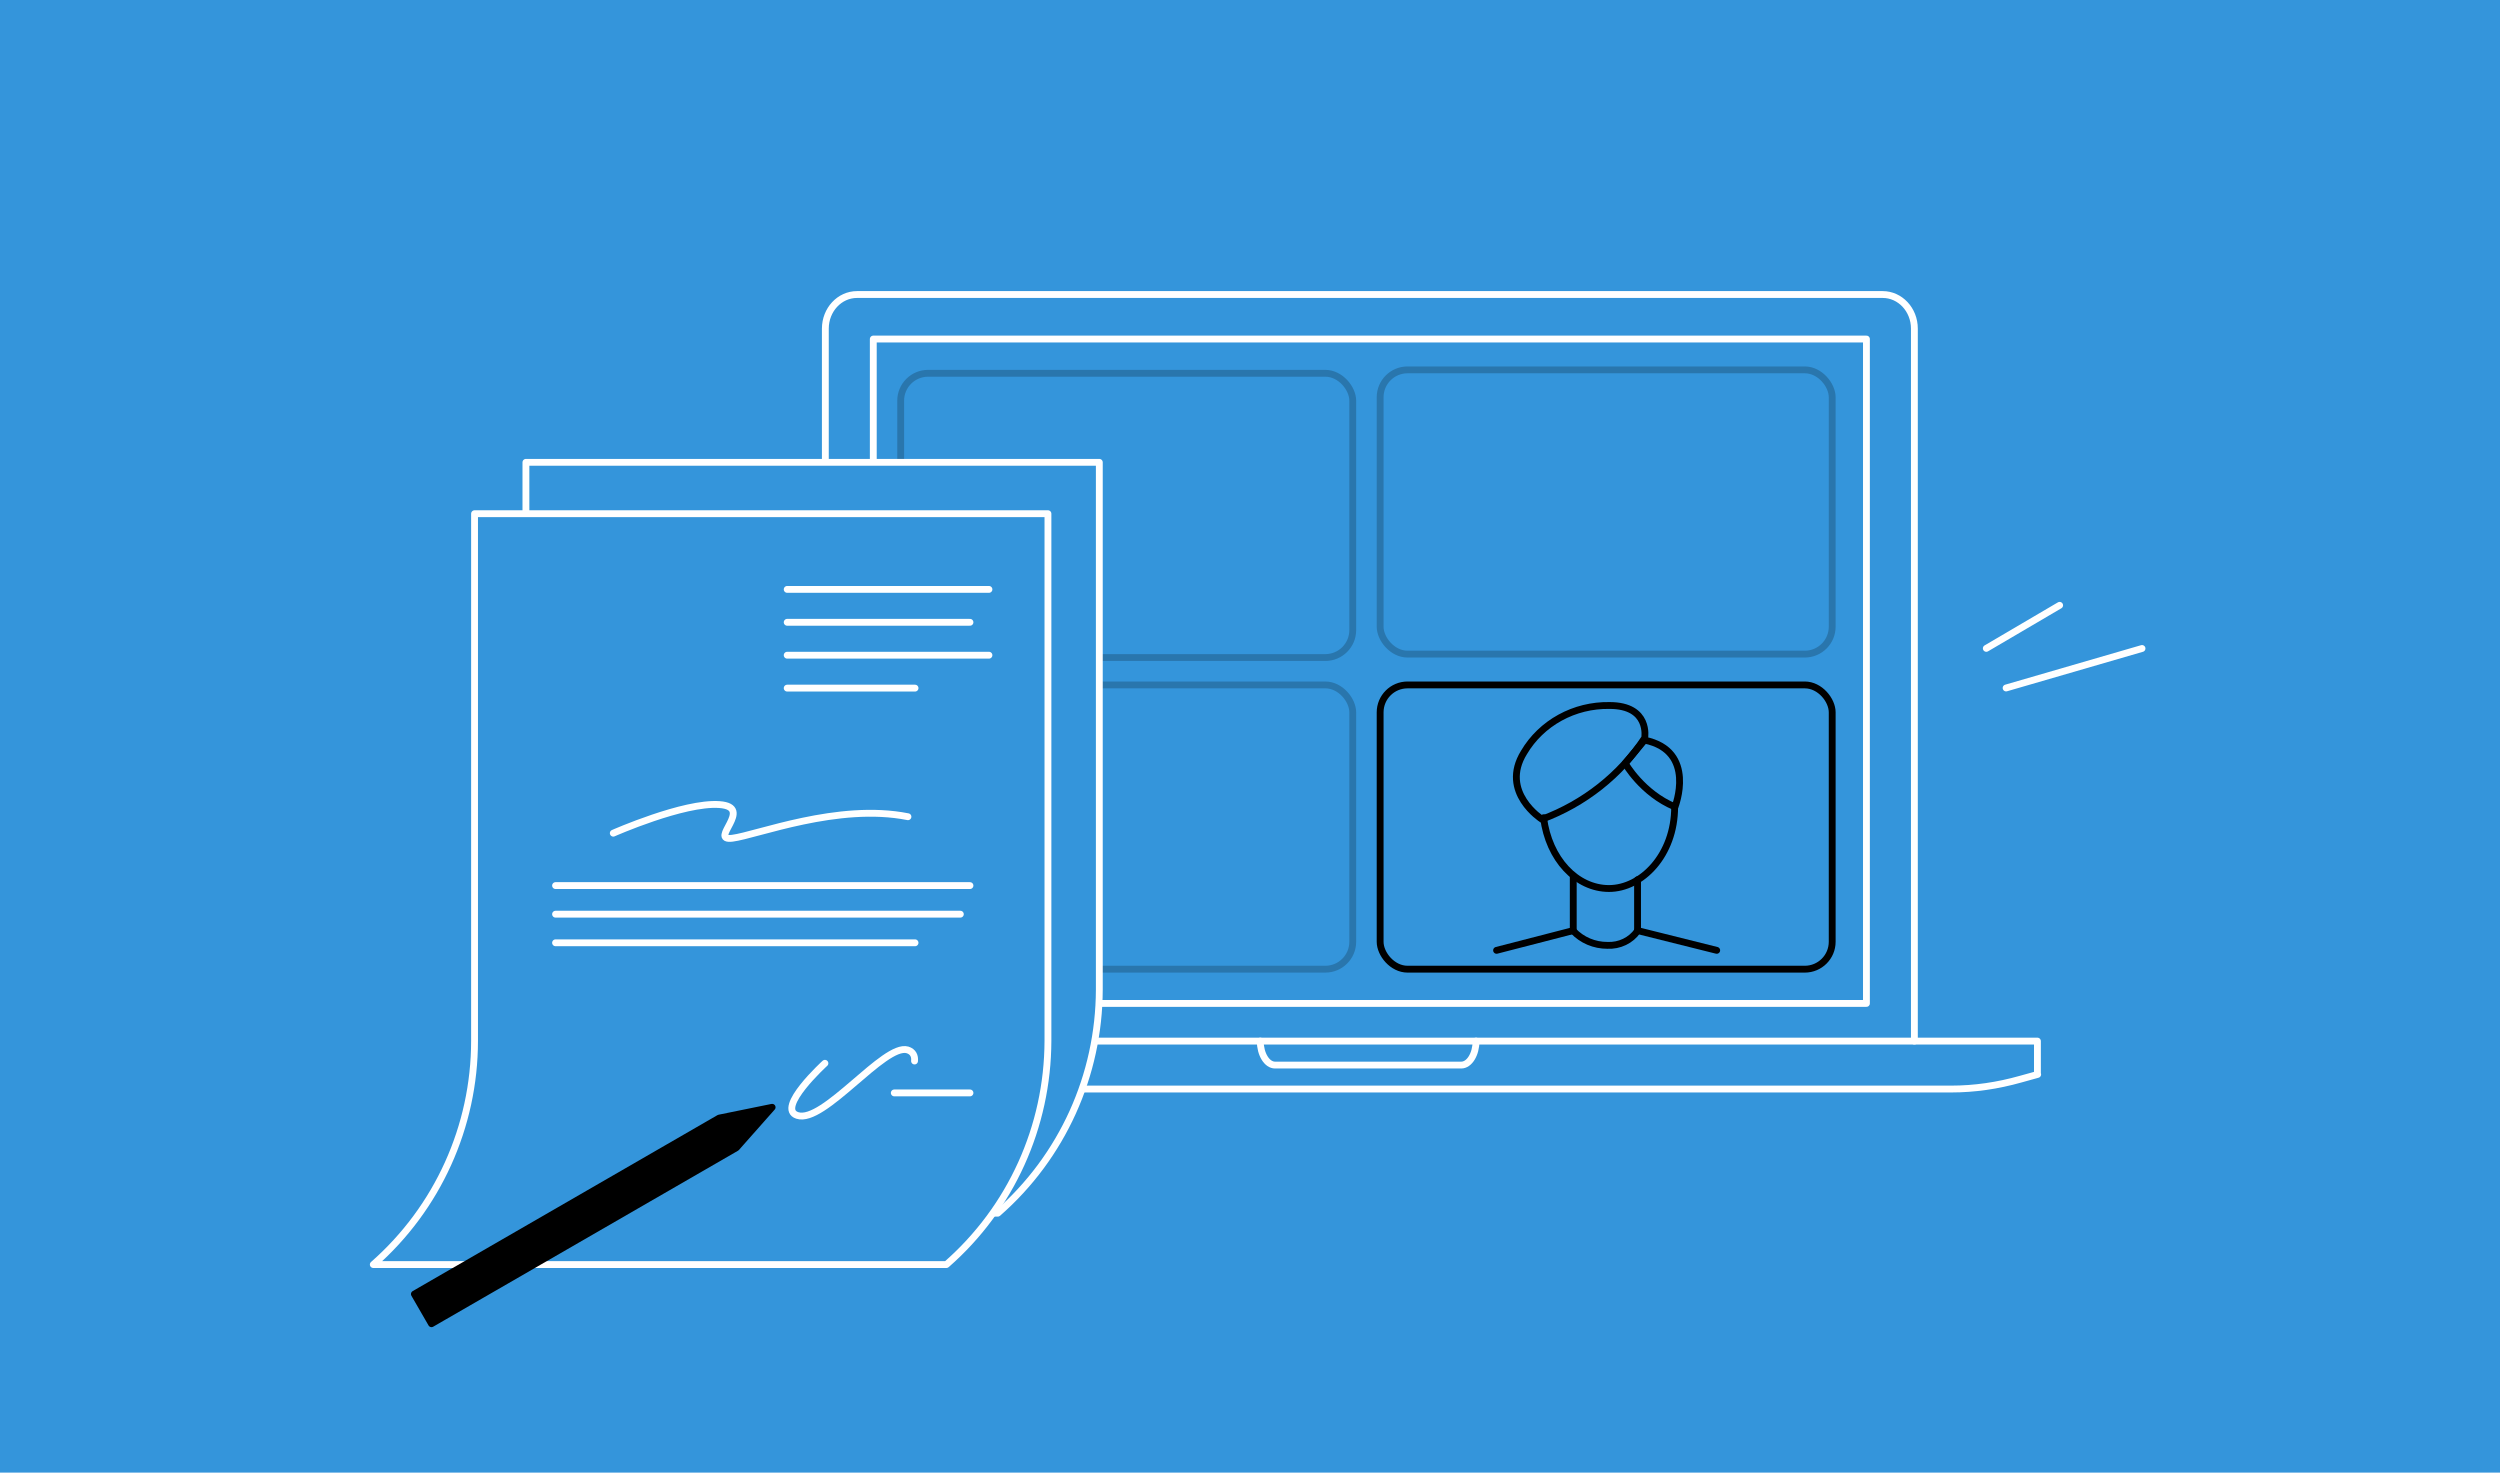 <?xml version="1.0" encoding="UTF-8"?> <svg xmlns="http://www.w3.org/2000/svg" width="730" height="430" viewBox="0 0 730 430" fill="none"> <rect width="730" height="430" fill="#3495DB"></rect> <rect x="403" y="200" width="132" height="83" rx="8" stroke="black" stroke-width="2"></rect> <rect opacity="0.21" x="403" y="108" width="132" height="83" rx="8" stroke="black" stroke-width="2"></rect> <rect opacity="0.21" x="263" y="200" width="132" height="83" rx="8" stroke="black" stroke-width="2"></rect> <rect opacity="0.21" x="263" y="109" width="132" height="83" rx="8" stroke="black" stroke-width="2"></rect> <path d="M241 304V95.957C241 90.492 245.108 86 250.261 86H549.739C554.822 86 559 90.417 559 95.957V304" stroke="white" stroke-width="2" stroke-miterlimit="10" stroke-linecap="round" stroke-linejoin="round"></path> <path d="M545 99H255V293H545V99Z" stroke="white" stroke-width="2" stroke-miterlimit="10" stroke-linecap="round" stroke-linejoin="round"></path> <path d="M595 313.731L589.991 315.121C583.312 317.007 576.564 318 569.746 318H227.254C220.436 318 213.688 317.007 207.009 315.121L202 313.731V304H594.93V313.731H595Z" stroke="white" stroke-width="2" stroke-miterlimit="10" stroke-linecap="round" stroke-linejoin="round"></path> <path d="M368 304C368 307.839 369.947 311 372.311 311H426.689C429.053 311 431 307.839 431 304" stroke="white" stroke-width="2" stroke-miterlimit="10" stroke-linecap="round" stroke-linejoin="round"></path> <path d="M291.358 354.25H124C142.776 337.766 153.568 313.963 153.568 288.904V135H321V288.978C320.926 313.963 310.208 337.766 291.358 354.25Z" fill="#3495DB" stroke="white" stroke-width="2" stroke-miterlimit="10" stroke-linecap="round" stroke-linejoin="round"></path> <path d="M244.86 157.103H303.776" stroke="white" stroke-width="2" stroke-miterlimit="10" stroke-linecap="round" stroke-linejoin="round"></path> <path d="M244.86 166.712H298.231" stroke="white" stroke-width="2" stroke-miterlimit="10" stroke-linecap="round" stroke-linejoin="round"></path> <path d="M244.86 176.321H303.776" stroke="white" stroke-width="2" stroke-miterlimit="10" stroke-linecap="round" stroke-linejoin="round"></path> <path d="M244.86 185.931H282.191" stroke="white" stroke-width="2" stroke-miterlimit="10" stroke-linecap="round" stroke-linejoin="round"></path> <path d="M194.078 228.288C194.078 228.288 214.628 219.196 225.051 219.935C235.474 220.675 221.651 230.654 228.821 229.767C235.918 228.88 259.72 219.418 280.122 223.484" fill="#3495DB"></path> <path d="M194.078 228.288C194.078 228.288 214.628 219.196 225.051 219.935C235.474 220.675 221.651 230.654 228.821 229.767C235.918 228.88 259.72 219.418 280.122 223.484" stroke="white" stroke-width="2" stroke-miterlimit="10" stroke-linecap="round" stroke-linejoin="round"></path> <path d="M177.222 243.591H298.231" stroke="white" stroke-width="2" stroke-miterlimit="10" stroke-linecap="round" stroke-linejoin="round"></path> <path d="M177.222 251.943H295.422" stroke="white" stroke-width="2" stroke-miterlimit="10" stroke-linecap="round" stroke-linejoin="round"></path> <path d="M177.222 260.296H282.19" stroke="white" stroke-width="2" stroke-miterlimit="10" stroke-linecap="round" stroke-linejoin="round"></path> <path d="M276.13 304.131H298.232" stroke="white" stroke-width="2" stroke-miterlimit="10" stroke-linecap="round" stroke-linejoin="round"></path> <path d="M255.877 295.483C255.877 295.483 241.462 308.64 247.819 310.71C255.507 313.224 273.174 289.643 279.975 291.565C281.675 292.082 282.193 293.413 282.045 294.817" fill="#3495DB"></path> <path d="M255.877 295.483C255.877 295.483 241.462 308.64 247.819 310.71C255.507 313.224 273.174 289.643 279.975 291.565C281.675 292.082 282.193 293.413 282.045 294.817" stroke="white" stroke-width="2" stroke-miterlimit="10" stroke-linecap="round" stroke-linejoin="round"></path> <path d="M276.358 369.25H109C127.776 352.766 138.568 328.963 138.568 303.904V150H306V303.978C305.926 328.963 295.208 352.766 276.358 369.25Z" fill="#3495DB" stroke="white" stroke-width="2" stroke-miterlimit="10" stroke-linecap="round" stroke-linejoin="round"></path> <path d="M229.86 172.103H288.776" stroke="white" stroke-width="2" stroke-miterlimit="10" stroke-linecap="round" stroke-linejoin="round"></path> <path d="M229.86 181.712H283.231" stroke="white" stroke-width="2" stroke-miterlimit="10" stroke-linecap="round" stroke-linejoin="round"></path> <path d="M229.86 191.321H288.776" stroke="white" stroke-width="2" stroke-miterlimit="10" stroke-linecap="round" stroke-linejoin="round"></path> <path d="M229.86 200.931H267.191" stroke="white" stroke-width="2" stroke-miterlimit="10" stroke-linecap="round" stroke-linejoin="round"></path> <path d="M179.078 243.288C179.078 243.288 199.628 234.196 210.051 234.935C220.474 235.675 206.651 245.654 213.821 244.767C220.918 243.88 244.72 234.418 265.122 238.484" fill="#3495DB"></path> <path d="M179.078 243.288C179.078 243.288 199.628 234.196 210.051 234.935C220.474 235.675 206.651 245.654 213.821 244.767C220.918 243.88 244.72 234.418 265.122 238.484" stroke="white" stroke-width="2" stroke-miterlimit="10" stroke-linecap="round" stroke-linejoin="round"></path> <path d="M162.222 258.591H283.231" stroke="white" stroke-width="2" stroke-miterlimit="10" stroke-linecap="round" stroke-linejoin="round"></path> <path d="M162.222 266.943H280.422" stroke="white" stroke-width="2" stroke-miterlimit="10" stroke-linecap="round" stroke-linejoin="round"></path> <path d="M162.222 275.296H267.19" stroke="white" stroke-width="2" stroke-miterlimit="10" stroke-linecap="round" stroke-linejoin="round"></path> <path d="M261.13 319.131H283.232" stroke="white" stroke-width="2" stroke-miterlimit="10" stroke-linecap="round" stroke-linejoin="round"></path> <path d="M240.877 310.483C240.877 310.483 226.462 323.64 232.819 325.71C240.507 328.224 258.174 304.643 264.975 306.565C266.675 307.082 267.193 308.413 267.045 309.817" fill="#3495DB"></path> <path d="M240.877 310.483C240.877 310.483 226.462 323.64 232.819 325.71C240.507 328.224 258.174 304.643 264.975 306.565C266.675 307.082 267.193 308.413 267.045 309.817" stroke="white" stroke-width="2" stroke-miterlimit="10" stroke-linecap="round" stroke-linejoin="round"></path> <path d="M210.006 326.481L225.463 323.33L215.006 335.141L126 386.528L121 377.868L210.006 326.481Z" fill="black" stroke="black" stroke-width="2" stroke-linejoin="round"></path> <path d="M488.999 235.611C488.999 249.727 479.324 259.445 469.83 259.445C460.337 259.445 452.258 250.839 450.722 238.783" stroke="black" stroke-width="2" stroke-linecap="round" stroke-linejoin="round"></path> <path d="M450.245 239.222C462.626 234.61 473.144 226.289 480.254 215.485C480.254 215.485 481.921 205.97 469.929 206.004C464.883 205.924 459.909 207.152 455.525 209.562C451.142 211.971 447.511 215.472 445.012 219.698C437.833 231.314 450.245 239.222 450.245 239.222Z" stroke="black" stroke-width="2" stroke-linecap="round" stroke-linejoin="round"></path> <path d="M480.206 216.111L474.556 222.894C474.556 222.894 479.495 231.629 489.092 235.611C489.092 235.611 495.561 219.247 480.206 216.111Z" stroke="black" stroke-width="2" stroke-linecap="round" stroke-linejoin="round"></path> <path d="M459.389 255.834V271.816C460.641 273.15 462.178 274.217 463.897 274.946C465.617 275.675 467.48 276.049 469.363 276.044C471.092 276.127 472.813 275.781 474.357 275.039C475.901 274.298 477.214 273.186 478.166 271.816V256.88" stroke="black" stroke-width="2" stroke-linecap="round" stroke-linejoin="round"></path> <path d="M459.389 271.723L437 277.5" stroke="black" stroke-width="2" stroke-linecap="round" stroke-linejoin="round"></path> <path d="M478.167 271.723L501.278 277.5" stroke="black" stroke-width="2" stroke-linecap="round" stroke-linejoin="round"></path> <path d="M585.782 200.891L625.471 189.358" stroke="white" stroke-width="2" stroke-linecap="round" stroke-linejoin="round"></path> <path d="M580 189.327L601.414 176.752" stroke="white" stroke-width="2" stroke-linecap="round" stroke-linejoin="round"></path> </svg> 